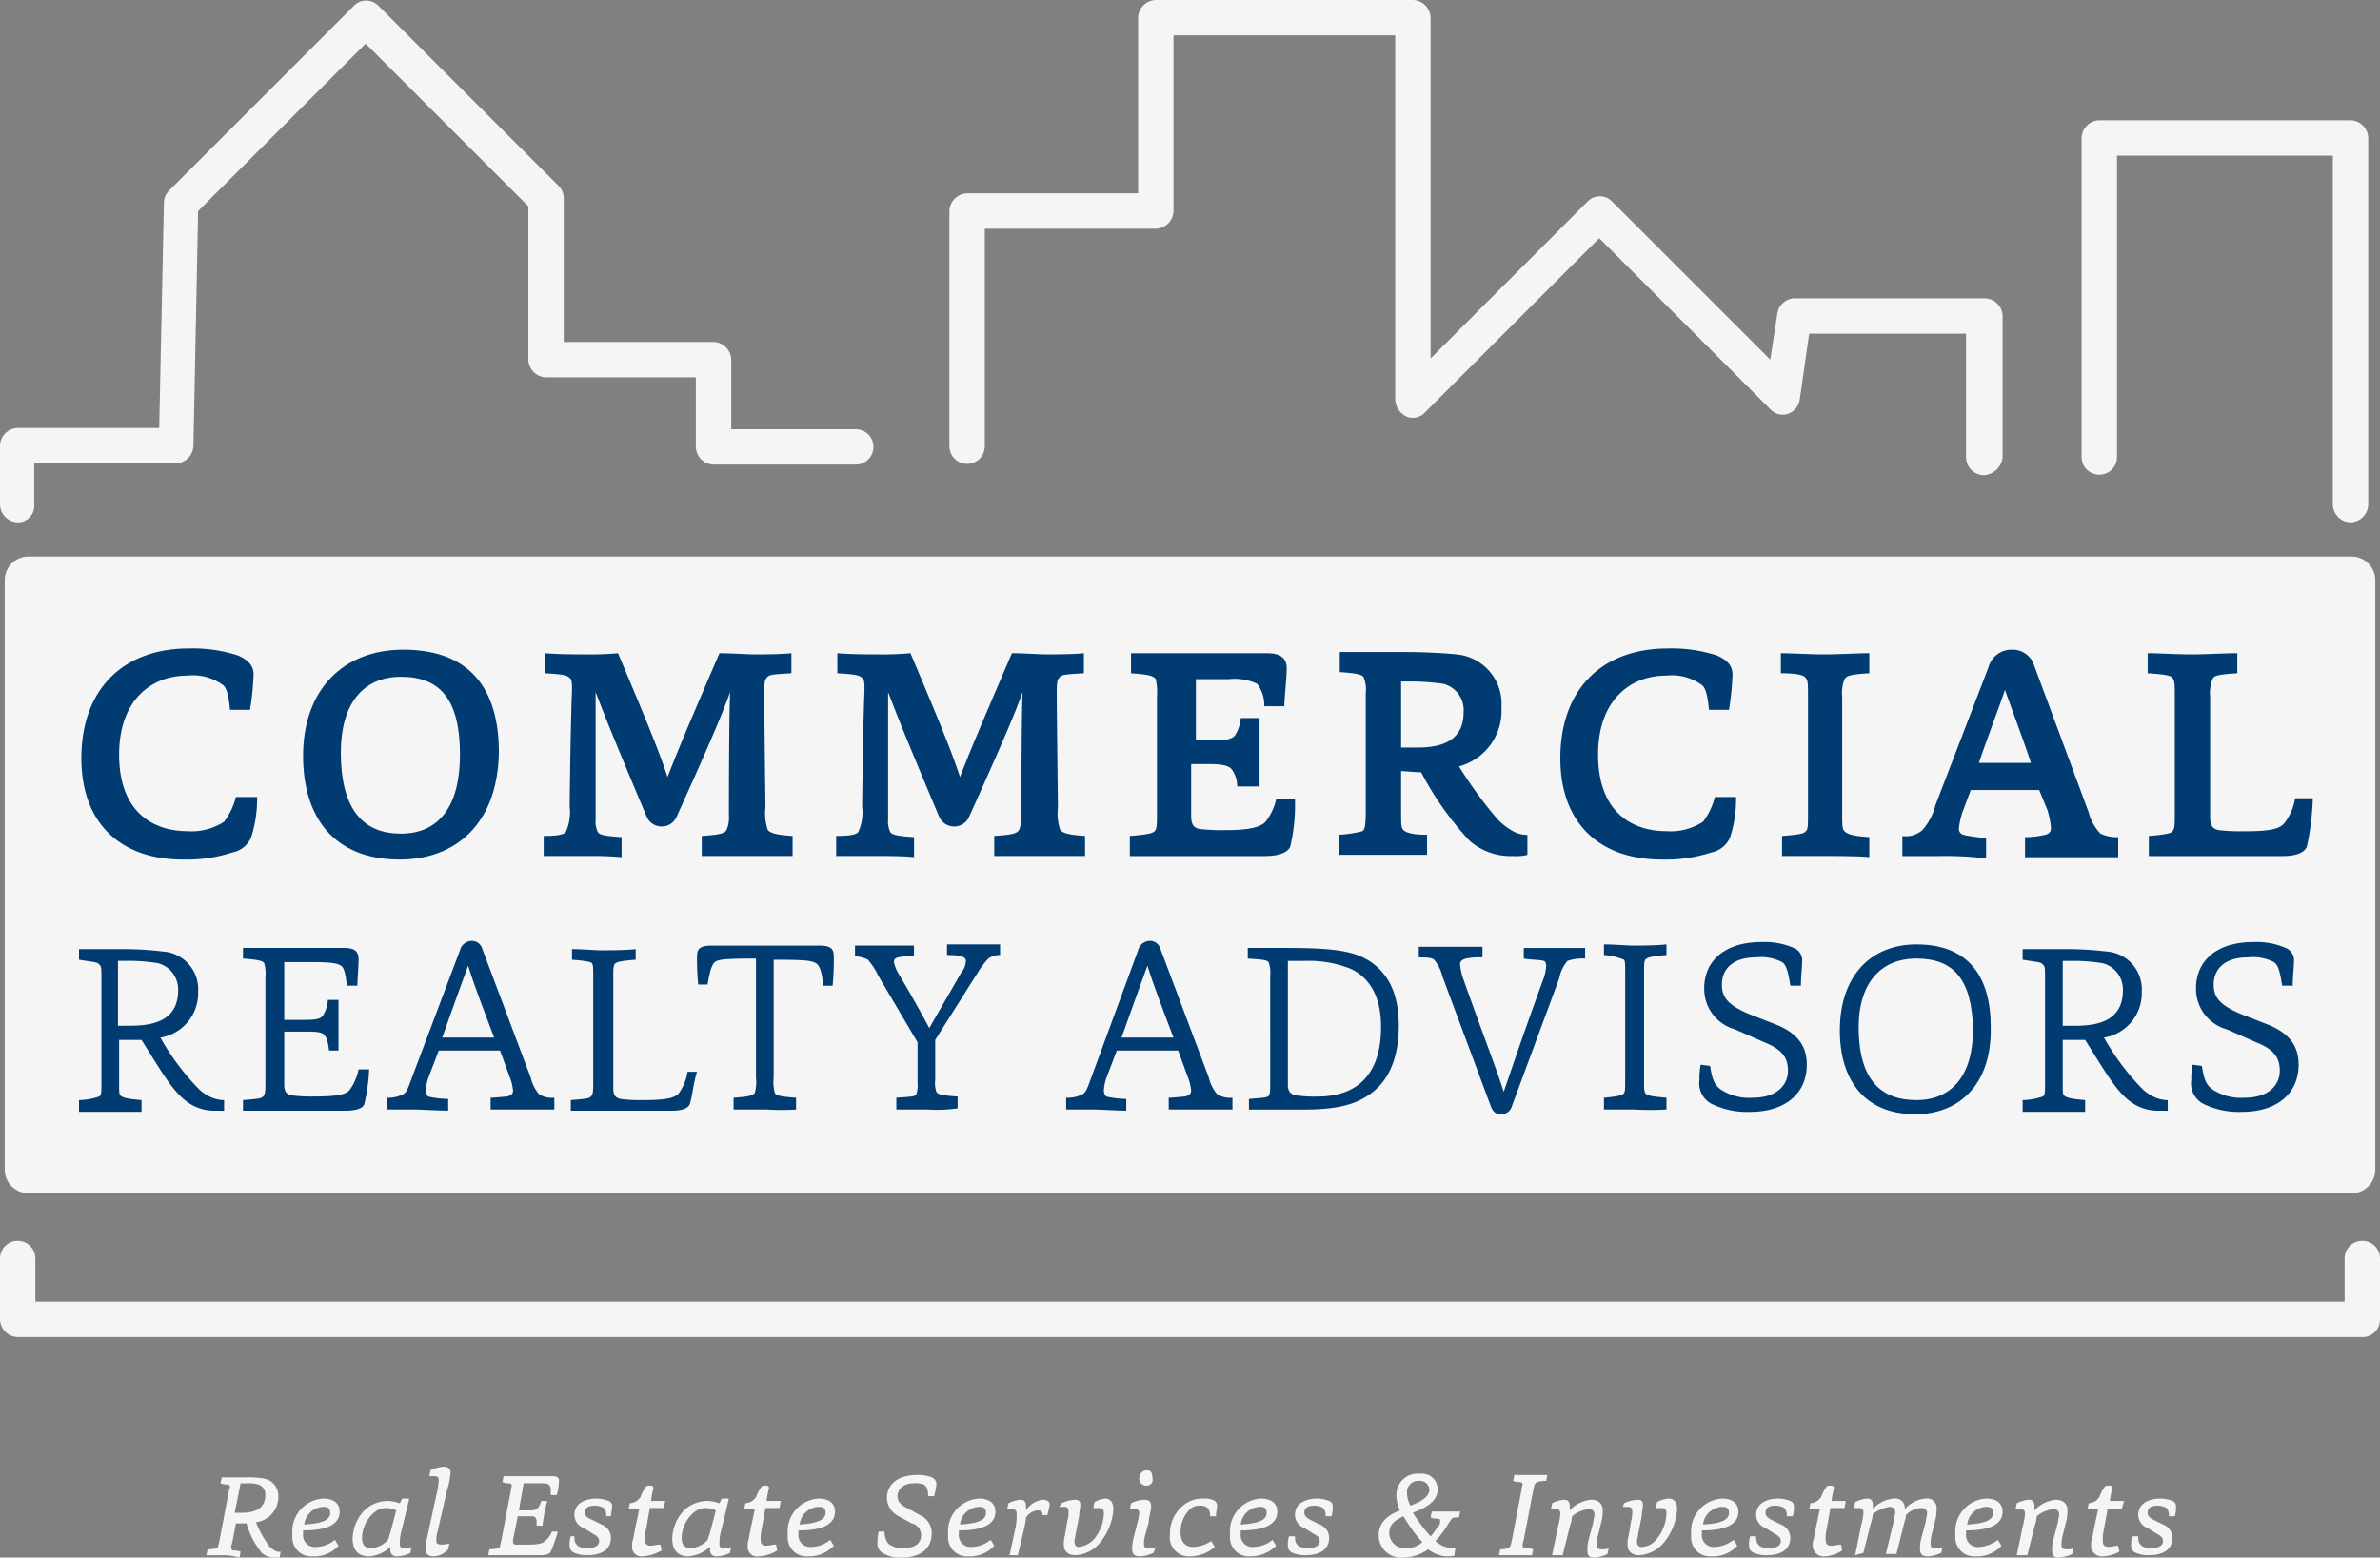 <svg xmlns="http://www.w3.org/2000/svg" viewBox="0 0 183.315 120">
  <rect x="0" y="0" width="183.315" height="120" fill="#808080" stroke="none"/>
  <defs>
    <style>
      .cls-1 {
        fill: #f5f5f5;
      }

      .cls-2 {
        fill: #003b71;
      }
    </style>
  </defs>
  <g id="Group_427" data-name="Group 427" transform="translate(-130 -2334)">
    <path id="Path_821" data-name="Path 821" class="cls-1" d="M332.089,278.437a1.822,1.822,0,0,1-1.817,1.817H151.317a1.822,1.822,0,0,1-1.817-1.817v-45.42a1.822,1.822,0,0,1,1.817-1.817H330.272a1.822,1.822,0,0,1,1.817,1.817Z" transform="translate(-19.137 2145.677)"/>
    <g id="Group_297" data-name="Group 297" transform="translate(136.086 2383.962)">
      <path id="Path_822" data-name="Path 822" class="cls-2" d="M169.081,253.534a1.976,1.976,0,0,1-1.453,1.181,11.286,11.286,0,0,1-3.815.545c-4.724,0-7.812-2.725-7.812-7.812,0-5.269,3.179-8.448,8.266-8.448a11.286,11.286,0,0,1,3.815.545c.818.363,1.181.818,1.181,1.453a21.189,21.189,0,0,1-.273,2.725h-1.544q-.136-1.635-.545-1.908a3.916,3.916,0,0,0-2.725-.727c-2.816,0-5.269,1.908-5.269,6.086,0,4.451,2.634,5.9,5.269,5.9a4.572,4.572,0,0,0,2.816-.727,5.16,5.16,0,0,0,.908-1.908h1.635A9.525,9.525,0,0,1,169.081,253.534Z" transform="translate(-155.818 -239)"/>
      <path id="Path_823" data-name="Path 823" class="cls-2" d="M182.249,255.27c-5.087,0-7.449-3.27-7.449-7.994,0-5.087,3.089-8.176,7.721-8.176,5.178,0,7.358,3.089,7.358,7.9C189.789,252.635,186.428,255.27,182.249,255.27Zm.091-14.08c-3,0-4.633,2.18-4.633,5.814,0,4.542,1.817,6.268,4.633,6.268,2.907,0,4.542-2.089,4.542-6.086C186.882,242.915,185.337,241.189,182.34,241.189Z" transform="translate(-157.54 -239.009)"/>
      <path id="Path_824" data-name="Path 824" class="cls-2" d="M198.743,255.025H195.2V253.48c1,0,1.635-.091,1.726-.363a3.623,3.623,0,0,0,.273-1.908c.091-7.631.182-8.63.182-9.084,0-.273,0-.727-.182-.818-.182-.182-.363-.273-1.908-.363V239.4c1,.091,2.634.091,3.179.091a22.965,22.965,0,0,0,2.453-.091c2.725,6.45,3.27,7.9,3.815,9.538.636-1.635,1.181-3,4-9.538.818,0,2.18.091,2.725.091.363,0,2,0,2.816-.091v1.544c-1.453.091-1.726.091-1.908.363-.182.182-.182.545-.182,1.272,0,.545,0,1.09.091,8.721a3.911,3.911,0,0,0,.182,1.726c.182.182.454.363,1.908.454v1.544h-6.995V253.48c1.363-.091,1.726-.182,1.908-.454a2.5,2.5,0,0,0,.182-1.181c0-.363,0-7.086.091-9.447-.454,1.272-1.09,2.907-4.088,9.538a1.262,1.262,0,0,1-2.362,0c-2.907-6.9-3.27-7.9-3.906-9.538v9.811a1.851,1.851,0,0,0,.182,1c.182.182.454.273,1.817.363v1.544A23.826,23.826,0,0,0,198.743,255.025Z" transform="translate(-159.409 -239.037)"/>
      <path id="Path_825" data-name="Path 825" class="cls-2" d="M223.543,255.025H220V253.48c1,0,1.635-.091,1.726-.363a3.623,3.623,0,0,0,.273-1.908c.091-7.631.182-8.63.182-9.084,0-.273,0-.727-.182-.818-.182-.182-.363-.273-1.908-.363V239.4c1,.091,2.634.091,3.179.091a22.964,22.964,0,0,0,2.453-.091c2.725,6.45,3.27,7.9,3.815,9.538.636-1.635,1.181-3,4-9.538.818,0,2.18.091,2.725.091.363,0,2,0,2.816-.091v1.544c-1.453.091-1.726.091-1.908.363-.182.182-.182.545-.182,1.272,0,.545,0,1.09.091,8.721a3.911,3.911,0,0,0,.182,1.726c.182.182.454.363,1.908.454v1.544h-6.995V253.48c1.363-.091,1.726-.182,1.908-.454a2.5,2.5,0,0,0,.182-1.181c0-.363,0-7.086.091-9.447-.454,1.272-1.09,2.907-4.088,9.538a1.262,1.262,0,0,1-2.362,0c-2.907-6.9-3.27-7.9-3.906-9.538v9.811a1.85,1.85,0,0,0,.182,1c.182.182.454.273,1.817.363v1.544C225.269,255.025,224,255.025,223.543,255.025Z" transform="translate(-161.681 -239.037)"/>
      <path id="Path_826" data-name="Path 826" class="cls-2" d="M257.254,254.3c-.182.454-.908.727-1.908.727H244.9V253.48c1.181-.091,1.726-.182,1.908-.363s.182-.545.182-1.453v-8.9a4.858,4.858,0,0,0-.091-1.363c-.182-.273-.636-.363-1.908-.454V239.4h10.447c1.181,0,1.544.454,1.544,1.181s-.182,2.271-.182,2.907h-1.544a2.751,2.751,0,0,0-.545-1.726,4.057,4.057,0,0,0-2.18-.363h-2.544v4.724h1.272c1,0,1.453-.091,1.726-.363a2.908,2.908,0,0,0,.454-1.363h1.453v5.269h-1.726a2.157,2.157,0,0,0-.454-1.363c-.273-.273-.818-.363-1.817-.363h-1.272v4c0,.636.182.908.636,1a15.4,15.4,0,0,0,2,.091c2,0,2.725-.273,3.089-.636a4.362,4.362,0,0,0,.818-1.726h1.453A14,14,0,0,1,257.254,254.3Z" transform="translate(-163.962 -239.037)"/>
      <path id="Path_827" data-name="Path 827" class="cls-2" d="M276.044,255.015a4.783,4.783,0,0,1-3.361-1.181,24.178,24.178,0,0,1-3.724-5.269c-.454,0-1.181-.091-1.544-.091v3.089c0,1,0,1.272.182,1.453s.636.363,1.817.363v1.544H262.6V253.38a9.558,9.558,0,0,0,1.817-.273c.182-.091.273-.363.273-1.453v-9.175a2.419,2.419,0,0,0-.182-1.272c-.182-.182-.545-.273-1.817-.363V239.3h5c1.544,0,3.179.091,4,.182a3.815,3.815,0,0,1,3.452,4.088,4.435,4.435,0,0,1-3.27,4.542,33.21,33.21,0,0,0,2.907,4,4.916,4.916,0,0,0,1.272,1,2.158,2.158,0,0,0,1.09.273v1.544A3.431,3.431,0,0,1,276.044,255.015Zm-7.358-8.357c1.908,0,3.543-.545,3.543-2.725a2.088,2.088,0,0,0-1.544-2.18,17.861,17.861,0,0,0-2.362-.182h-.908v5.087Z" transform="translate(-165.583 -239.027)"/>
      <path id="Path_828" data-name="Path 828" class="cls-2" d="M294.481,253.534a1.976,1.976,0,0,1-1.453,1.181,11.286,11.286,0,0,1-3.815.545c-4.724,0-7.812-2.725-7.812-7.812,0-5.269,3.179-8.448,8.266-8.448a11.286,11.286,0,0,1,3.815.545c.818.363,1.181.818,1.181,1.453a21.2,21.2,0,0,1-.272,2.725h-1.544q-.136-1.635-.545-1.908a3.916,3.916,0,0,0-2.725-.727c-2.816,0-5.269,1.908-5.269,6.086,0,4.451,2.634,5.9,5.269,5.9a4.572,4.572,0,0,0,2.816-.727,5.161,5.161,0,0,0,.908-1.908h1.635A9.523,9.523,0,0,1,294.481,253.534Z" transform="translate(-167.305 -239)"/>
      <path id="Path_829" data-name="Path 829" class="cls-2" d="M303.643,255.025h-3.452V253.48c1.272-.091,1.726-.182,1.817-.363.182-.091.182-.454.182-1.453V242.67c0-.818,0-1.181-.182-1.363-.091-.182-.545-.363-1.908-.363V239.4c.727,0,2.362.091,3.361.091,1.09,0,2.544-.091,3.452-.091v1.544c-1.453.091-1.726.182-1.908.454a2.926,2.926,0,0,0-.182,1.363v8.9c0,1,0,1.272.182,1.453s.454.363,1.908.454v1.544C306.1,255.025,304.279,255.025,303.643,255.025Z" transform="translate(-169.018 -239.037)"/>
      <path id="Path_830" data-name="Path 830" class="cls-2" d="M313.216,255H310.4v-1.544a1.931,1.931,0,0,0,1.544-.454,4.6,4.6,0,0,0,1-1.908l4.088-10.628a1.827,1.827,0,0,1,1.817-1.363,1.745,1.745,0,0,1,1.726,1.272l4.179,11.264a3.653,3.653,0,0,0,.908,1.635,3.072,3.072,0,0,0,1.363.273v1.544h-7.176v-1.544a7.2,7.2,0,0,0,1.544-.182c.363-.091.454-.273.454-.545a6.758,6.758,0,0,0-.272-1.363l-.636-1.544h-5.269l-.545,1.453a5.615,5.615,0,0,0-.363,1.453.466.466,0,0,0,.363.545c.272.091,1.09.182,1.726.273v1.544A26.223,26.223,0,0,0,313.216,255Zm7.086-7.176c-.363-1.181-1.817-5.087-2-5.632-.182.636-1.635,4.451-2,5.632Z" transform="translate(-169.961 -239.009)"/>
      <path id="Path_831" data-name="Path 831" class="cls-2" d="M343.463,254.3c-.182.454-.818.727-1.817.727H331.291V253.48c1.09-.091,1.726-.182,1.817-.363.182-.182.182-.545.182-1.453V242.67c0-.818,0-1.181-.182-1.363-.091-.182-.545-.273-1.908-.363V239.4c.727,0,2.362.091,3.361.091,1.09,0,2.634-.091,3.543-.091v1.544c-1.453.091-1.817.182-1.908.454a2.926,2.926,0,0,0-.182,1.363v9.266c0,.636.182.908.636,1a15.4,15.4,0,0,0,2,.091c2,0,2.725-.182,3.089-.636a4.152,4.152,0,0,0,.818-1.908h1.363A19.842,19.842,0,0,1,343.463,254.3Z" transform="translate(-171.867 -239.037)"/>
      <path id="Path_832" data-name="Path 832" class="cls-2" d="M166.247,276.945a3.5,3.5,0,0,1-2.18-.727c-1.09-.818-1.908-2.271-3.452-4.724h-1.726v3.179c0,.818,0,1,.091,1.09.182.182.545.273,1.635.363v.908H155.8v-.908a4.95,4.95,0,0,0,1.544-.273c.182-.091.182-.272.182-1.09V266.68c0-.636,0-.908-.182-1-.091-.182-.454-.182-1.544-.363V264.5h3.27a26.063,26.063,0,0,1,3.179.182,2.91,2.91,0,0,1,2.725,3.089,3.459,3.459,0,0,1-2.907,3.543,18.828,18.828,0,0,0,3,4,3.432,3.432,0,0,0,1,.636,2.687,2.687,0,0,0,.908.182v.818ZM159.8,270.4c1.817,0,3.634-.454,3.634-2.725a2.076,2.076,0,0,0-1.544-2.089,13.77,13.77,0,0,0-2.089-.182h-1v5Z" transform="translate(-155.8 -241.336)"/>
      <path id="Path_833" data-name="Path 833" class="cls-2" d="M179.057,276.391c-.091.363-.636.545-1.453.545h-7.9v-.818c1-.091,1.363-.091,1.544-.272s.182-.454.182-1.181v-7.994a2.85,2.85,0,0,0-.091-1.09c-.091-.182-.454-.273-1.635-.363V264.4h7.812c.908,0,1.09.363,1.09.908,0,.454-.091,1.544-.091,2h-.818c-.091-1.09-.273-1.453-.454-1.544-.273-.182-.727-.272-2.362-.272h-2v4.451h1.453c1.09,0,1.363-.091,1.544-.363a2.567,2.567,0,0,0,.363-1.181h.818V272.3h-.727c-.091-.727-.182-1-.363-1.181-.182-.273-.727-.273-1.635-.273h-1.453v4.088c0,.545.182.727.545.818a11.581,11.581,0,0,0,1.726.091c1.908,0,2.453-.182,2.725-.454a3.942,3.942,0,0,0,.727-1.635h.818A14.051,14.051,0,0,1,179.057,276.391Z" transform="translate(-157.073 -241.327)"/>
      <path id="Path_834" data-name="Path 834" class="cls-2" d="M184.08,276.79H181.9v-.908a2.579,2.579,0,0,0,1.272-.272c.273-.182.363-.454.727-1.453l3.634-9.629a.956.956,0,0,1,.908-.727.843.843,0,0,1,.818.636l3.724,9.9a3.021,3.021,0,0,0,.636,1.272,1.873,1.873,0,0,0,1.181.272v.908h-4.905v-.908c.363,0,1.09-.091,1.272-.091.273-.091.454-.182.454-.454a3.681,3.681,0,0,0-.273-1.09l-.727-2H185.9l-.727,1.908a3.557,3.557,0,0,0-.273,1.181.694.694,0,0,0,.182.454,7.2,7.2,0,0,0,1.544.182v.908C185.988,276.881,184.444,276.79,184.08,276.79Zm6.086-5.541c-1.453-3.815-1.817-4.905-2-5.541-.273.727-.636,1.726-2,5.541Z" transform="translate(-158.191 -241.272)"/>
      <path id="Path_835" data-name="Path 835" class="cls-2" d="M206.675,276.4c-.091.363-.636.545-1.363.545H197.5v-.818c1-.091,1.363-.091,1.544-.272s.182-.454.182-1.181V266.68c0-.727,0-.908-.091-1.09-.091-.091-.363-.182-1.544-.272V264.5c.727,0,1.726.091,2.271.091s1.817,0,2.634-.091v.818c-1.181.091-1.544.182-1.635.363s-.091.363-.091,1.09v8.448c0,.545.182.727.545.818a11.581,11.581,0,0,0,1.726.091c1.908,0,2.362-.182,2.725-.454a3.88,3.88,0,0,0,.727-1.726h.727C206.947,274.765,206.857,275.855,206.675,276.4Z" transform="translate(-159.62 -241.336)"/>
      <path id="Path_836" data-name="Path 836" class="cls-2" d="M213.56,276.827h-2.544v-.908c1.272-.091,1.453-.182,1.635-.363a3.155,3.155,0,0,0,.091-1.181V265.2c-2.634,0-2.907.091-3.179.273-.182.182-.363.545-.545,1.726h-.727a19.121,19.121,0,0,1-.091-2.089c0-.545.091-.908,1.09-.908h8.357c1,0,1.09.363,1.09.908a20.662,20.662,0,0,1-.091,2.18h-.727c-.091-1.09-.273-1.544-.545-1.726-.363-.182-.545-.273-3.27-.273v9.084a3.156,3.156,0,0,0,.091,1.181c.091.182.363.273,1.635.363v.908A18.871,18.871,0,0,1,213.56,276.827Z" transform="translate(-160.6 -241.308)"/>
      <path id="Path_837" data-name="Path 837" class="cls-2" d="M227.232,276.818h-2.453v-.908c1.272-.091,1.453-.091,1.544-.273a2.279,2.279,0,0,0,.091-.908V271.64l-3-5.087a5.913,5.913,0,0,0-.818-1.272,2.633,2.633,0,0,0-1-.273v-.818h4.542v.818c-1.453,0-1.544.182-1.544.454a3.069,3.069,0,0,0,.363.908c.818,1.363,1.635,2.816,2.362,4.179.818-1.453,1.635-2.816,2.453-4.27a1.468,1.468,0,0,0,.363-.908c0-.272-.273-.454-1.453-.454V264.1h4.088v.818a1.535,1.535,0,0,0-.908.272,6.68,6.68,0,0,0-.818,1.09l-3.27,5.178v3.089a2.039,2.039,0,0,0,.091.908c.091.182.363.272,1.635.363v.908A10.568,10.568,0,0,1,227.232,276.818Z" transform="translate(-161.827 -241.299)"/>
      <path id="Path_838" data-name="Path 838" class="cls-2" d="M241.68,276.79H239.5v-.908a2.579,2.579,0,0,0,1.272-.272c.272-.182.363-.454.727-1.453l3.543-9.629a.956.956,0,0,1,.908-.727.843.843,0,0,1,.818.636l3.724,9.9a3.022,3.022,0,0,0,.636,1.272,1.873,1.873,0,0,0,1.181.272v.908H247.4v-.908c.363,0,1.09-.091,1.272-.091.273-.091.454-.182.454-.454a3.681,3.681,0,0,0-.272-1.09l-.727-2h-4.724l-.727,1.908a3.557,3.557,0,0,0-.273,1.181.694.694,0,0,0,.182.454,7.2,7.2,0,0,0,1.544.182v.908C243.5,276.881,242.044,276.79,241.68,276.79Zm6.086-5.541c-1.453-3.815-1.817-4.905-2-5.541-.272.727-.636,1.726-2,5.541Z" transform="translate(-163.467 -241.272)"/>
      <path id="Path_839" data-name="Path 839" class="cls-2" d="M254.991,276.028c1.09-.091,1.453-.091,1.544-.272s.091-.363.091-1.09V266.58a2.556,2.556,0,0,0-.091-1c-.091-.273-.454-.273-1.635-.363V264.4h3c3.815,0,5.178.272,6.359,1,1.544,1,2.271,2.634,2.271,5,0,2.544-.818,4.36-2.362,5.36-1.09.727-2.453,1.09-5,1.09h-4.179v-.818Zm3.634-.272a9.875,9.875,0,0,0,1.635.091c3.179,0,4.905-1.817,4.905-5.36,0-2.271-.818-3.724-2.271-4.451a8.665,8.665,0,0,0-3.634-.636h-1.272v9.72C258.079,275.482,258.17,275.664,258.624,275.755Z" transform="translate(-164.878 -241.327)"/>
      <path id="Path_840" data-name="Path 840" class="cls-2" d="M280.846,265.39a3,3,0,0,0-.636,1.363l-3.634,9.811a.843.843,0,0,1-.818.636c-.454,0-.636-.182-.818-.636l-3.724-9.992a3.021,3.021,0,0,0-.636-1.272c-.182-.182-.727-.182-1.181-.182V264.3h4.905v.818a5.2,5.2,0,0,0-1.272.091c-.272.091-.454.182-.454.454a4.848,4.848,0,0,0,.273,1.181c1.908,5.36,2.453,6.631,3.089,8.63.636-1.817,1.09-3.27,3-8.539a3.556,3.556,0,0,0,.273-1.181c0-.182-.091-.363-.182-.363-.273-.091-1.09-.091-1.544-.182v-.818h4.724v.818A3.6,3.6,0,0,0,280.846,265.39Z" transform="translate(-166.206 -241.317)"/>
      <path id="Path_841" data-name="Path 841" class="cls-2" d="M287.462,276.818H285.1v-.908c1-.091,1.453-.182,1.544-.363.091-.091.091-.363.091-1.181v-7.994c0-.727,0-1-.091-1.09a4.7,4.7,0,0,0-1.544-.363V264.1c.727,0,1.817.091,2.271.091.545,0,1.726,0,2.543-.091v.818c-1.181.091-1.453.182-1.635.363-.091.182-.091.363-.091,1.09v7.994c0,.818,0,1,.091,1.181s.454.272,1.635.363v.908A21.824,21.824,0,0,1,287.462,276.818Z" transform="translate(-167.644 -241.299)"/>
      <path id="Path_842" data-name="Path 842" class="cls-2" d="M294.018,273.438c.182,1.272.454,1.544.818,1.817a3.982,3.982,0,0,0,2.453.636c1.908,0,2.725-1,2.725-2.089,0-1-.454-1.635-1.817-2.18l-2.271-1a3.232,3.232,0,0,1-2.362-3.179c0-1.908,1.363-3.543,4.451-3.543a5.618,5.618,0,0,1,2.453.454,1.029,1.029,0,0,1,.636,1.09c0,.454-.091,1.09-.091,1.817h-.818c-.182-1.272-.363-1.635-.636-1.817a3.516,3.516,0,0,0-2-.363c-1.908,0-2.634,1-2.634,2.089,0,.908.363,1.544,2.089,2.271l2.089.818c1.817.727,2.362,1.817,2.362,3.089,0,2.271-1.726,3.634-4.36,3.634a6.215,6.215,0,0,1-2.816-.545,1.777,1.777,0,0,1-1.09-1.908,5.589,5.589,0,0,1,.091-1.181l.727.091Z" transform="translate(-168.386 -241.281)"/>
      <path id="Path_843" data-name="Path 843" class="cls-2" d="M310.914,277.181c-3.906,0-5.814-2.634-5.814-6.45,0-4.179,2.362-6.631,5.9-6.631,4,0,5.723,2.453,5.723,6.359C316.818,275,314.184,277.181,310.914,277.181ZM311,265.19c-2.907,0-4.451,2.089-4.451,5.269,0,4.088,1.726,5.632,4.451,5.632s4.36-1.908,4.36-5.45C315.274,266.734,313.821,265.19,311,265.19Z" transform="translate(-169.476 -241.299)"/>
      <path id="Path_844" data-name="Path 844" class="cls-2" d="M331.047,276.945a3.5,3.5,0,0,1-2.18-.727c-1.09-.818-1.908-2.271-3.452-4.724h-1.726v3.179c0,.818,0,1,.091,1.09.182.182.545.273,1.635.363v.908H320.6v-.908a4.951,4.951,0,0,0,1.544-.273c.182-.091.182-.272.182-1.09V266.68c0-.636,0-.908-.182-1-.091-.182-.454-.182-1.544-.363V264.5h3.27a26.063,26.063,0,0,1,3.179.182,2.91,2.91,0,0,1,2.725,3.089,3.459,3.459,0,0,1-2.907,3.543,18.828,18.828,0,0,0,3,4,3.432,3.432,0,0,0,1,.636,2.687,2.687,0,0,0,.908.182v.818Zm-6.359-6.541c1.817,0,3.634-.454,3.634-2.725a2.076,2.076,0,0,0-1.544-2.089,13.77,13.77,0,0,0-2.089-.182h-1v5Z" transform="translate(-170.896 -241.336)"/>
      <path id="Path_845" data-name="Path 845" class="cls-2" d="M335.718,273.438c.182,1.272.454,1.544.818,1.817a3.982,3.982,0,0,0,2.453.636c1.908,0,2.725-1,2.725-2.089,0-1-.454-1.635-1.817-2.18l-2.271-1a3.232,3.232,0,0,1-2.362-3.179c0-1.908,1.363-3.543,4.451-3.543a5.618,5.618,0,0,1,2.453.454,1.029,1.029,0,0,1,.636,1.09c0,.454-.091,1.09-.091,1.817h-.818c-.182-1.272-.363-1.635-.636-1.817a3.516,3.516,0,0,0-2-.363c-1.908,0-2.634,1-2.634,2.089,0,.908.363,1.544,2.089,2.271l2.089.818c1.817.727,2.362,1.817,2.362,3.089,0,2.271-1.726,3.634-4.36,3.634a6.215,6.215,0,0,1-2.816-.545,1.777,1.777,0,0,1-1.09-1.908,5.585,5.585,0,0,1,.091-1.181l.727.091Z" transform="translate(-172.205 -241.281)"/>
    </g>
    <path id="Path_846" data-name="Path 846" class="cls-1" d="M331.053,296.649H150.463a1.4,1.4,0,0,1-1.363-1.363v-4.724a1.363,1.363,0,0,1,2.725,0v3.361H329.69v-3.361a1.363,1.363,0,0,1,2.725,0v4.724A1.338,1.338,0,0,1,331.053,296.649Z" transform="translate(-19.1 2140.364)"/>
    <g id="Group_298" data-name="Group 298" transform="translate(130 2334)">
      <path id="Path_847" data-name="Path 847" class="cls-1" d="M150.463,224.247a1.4,1.4,0,0,1-1.363-1.363v-4.542a1.4,1.4,0,0,1,1.363-1.363h10.9l.363-17.35a1.388,1.388,0,0,1,.363-.908l14.262-14.262a1.317,1.317,0,0,1,1.908,0l13.9,13.9a1.366,1.366,0,0,1,.363,1v10.992h11.537a1.4,1.4,0,0,1,1.363,1.363v5.36h9.629a1.363,1.363,0,0,1,0,2.725H204.058a1.4,1.4,0,0,1-1.363-1.363v-5.36H191.159a1.4,1.4,0,0,1-1.363-1.363V199.9L177.26,187.366l-12.9,12.9L164,218.342a1.4,1.4,0,0,1-1.363,1.363h-10.9v3.179A1.264,1.264,0,0,1,150.463,224.247Z" transform="translate(-149.1 -184.005)"/>
      <path id="Path_848" data-name="Path 848" class="cls-1" d="M309.267,220.609a1.4,1.4,0,0,1-1.363-1.363v-9.538H295.822l-.727,5.087a1.407,1.407,0,0,1-.908,1.09,1.308,1.308,0,0,1-1.363-.363L279.653,202.35l-13.444,13.444a1.256,1.256,0,0,1-1.453.273,1.538,1.538,0,0,1-.818-1.272v-28.07H246.86V200.26a1.4,1.4,0,0,1-1.363,1.363H232.325v16.715a1.363,1.363,0,1,1-2.725,0V200.26a1.4,1.4,0,0,1,1.363-1.363h13.172V185.363A1.4,1.4,0,0,1,245.5,184h19.8a1.4,1.4,0,0,1,1.363,1.363v26.253l12.082-12.082a1.317,1.317,0,0,1,1.908,0l12.173,12.173.545-3.543a1.376,1.376,0,0,1,1.363-1.181h14.625a1.4,1.4,0,0,1,1.363,1.363v10.9A1.552,1.552,0,0,1,309.267,220.609Z" transform="translate(-156.474 -184)"/>
      <path id="Path_849" data-name="Path 849" class="cls-1" d="M346.312,225.176a1.4,1.4,0,0,1-1.363-1.363V196.925H328.325V220.18a1.363,1.363,0,0,1-2.725,0V195.563a1.4,1.4,0,0,1,1.363-1.363h19.349a1.4,1.4,0,0,1,1.363,1.363v28.251A1.4,1.4,0,0,1,346.312,225.176Z" transform="translate(-165.267 -184.934)"/>
    </g>
    <g id="Group_299" data-name="Group 299" transform="translate(145.897 2447.005)">
      <path id="Path_850" data-name="Path 850" class="cls-1" d="M167.781,315.3H166.6l.091-.454a3.438,3.438,0,0,0,.727-.091c.091-.091.091-.182.182-.545l.727-3.815c0-.182.091-.273.091-.363a.2.2,0,0,0-.182-.182,1.35,1.35,0,0,1-.545-.091l.091-.454h1.726a7.372,7.372,0,0,1,1.544.091,1.35,1.35,0,0,1,1.09,1.363,1.975,1.975,0,0,1-1.726,2,9.231,9.231,0,0,0,1,1.817,1.6,1.6,0,0,0,.454.363.681.681,0,0,0,.454.091l-.091.454h-.363a1.453,1.453,0,0,1-1-.363,6.349,6.349,0,0,1-1.181-2.271h-.818L168.6,314.3a1.216,1.216,0,0,0-.091.454.2.2,0,0,0,.182.182,1.35,1.35,0,0,1,.545.091l-.091.454A4.287,4.287,0,0,0,167.781,315.3Zm1.544-3.27c.908,0,1.817-.272,1.817-1.363a.794.794,0,0,0-.545-.818,2.532,2.532,0,0,0-.908-.091h-.454l-.454,2.271Z" transform="translate(-166.6 -308.482)"/>
      <path id="Path_851" data-name="Path 851" class="cls-1" d="M175.444,315.551a1.456,1.456,0,0,1-1.544-1.635,2.534,2.534,0,0,1,2.362-2.816c.908,0,1.272.454,1.272,1,0,.908-.818,1.453-2.816,1.453v.273a.907.907,0,0,0,1,1,2.416,2.416,0,0,0,1.453-.545l.273.454A2.537,2.537,0,0,1,175.444,315.551Zm1.363-3.361c0-.363-.182-.454-.545-.454a1.529,1.529,0,0,0-1.453,1.363C176.262,313.008,176.807,312.735,176.807,312.19Z" transform="translate(-167.269 -308.647)"/>
      <path id="Path_852" data-name="Path 852" class="cls-1" d="M180.272,315.551c-.908,0-1.272-.545-1.272-1.363a3.253,3.253,0,0,1,1-2.271,2.666,2.666,0,0,1,1.726-.636,3.228,3.228,0,0,1,.908.182l.182-.363h.545l-.545,2.271a4.092,4.092,0,0,0-.182,1.272c0,.182.091.272.363.272a1.35,1.35,0,0,0,.545-.091l-.091.454a2.369,2.369,0,0,1-1,.273.482.482,0,0,1-.545-.545v-.182A2.634,2.634,0,0,1,180.272,315.551Zm1.726-2.18.363-1.363a1.814,1.814,0,0,0-.818-.182,1.459,1.459,0,0,0-1,.454,2.613,2.613,0,0,0-.818,1.817c0,.545.182.818.727.818a1.9,1.9,0,0,0,1.272-.636C181.816,314.007,181.907,313.734,182,313.371Z" transform="translate(-167.736 -308.647)"/>
      <path id="Path_853" data-name="Path 853" class="cls-1" d="M185.836,315.3c-.363,0-.636-.091-.636-.545a3.128,3.128,0,0,1,.091-.818l.727-3.361a6.707,6.707,0,0,0,.182-1.09c0-.273-.091-.363-.363-.363h-.363l.091-.454a2.756,2.756,0,0,1,1-.272c.273,0,.545.091.545.454a5.774,5.774,0,0,1-.273,1.363l-.727,3.179a2.257,2.257,0,0,0-.091.727c0,.182.091.273.363.273a1.773,1.773,0,0,0,.636-.091l-.091.454A1.513,1.513,0,0,1,185.836,315.3Z" transform="translate(-168.304 -308.4)"/>
      <path id="Path_854" data-name="Path 854" class="cls-1" d="M195.315,315.014q-.136.273-.818.273h-4l.091-.454a3.438,3.438,0,0,0,.727-.091c.091,0,.091-.273.182-.545l.727-3.815a3.935,3.935,0,0,1,.091-.454.2.2,0,0,0-.182-.182,1.152,1.152,0,0,1-.545-.091l.091-.454h3.724c.363,0,.545.091.545.363a3.9,3.9,0,0,1-.182,1.09h-.454V310.2a.472.472,0,0,0-.182-.363c-.091-.091-.273-.091-1-.091h-.908l-.363,2.089h.636c.454,0,.636,0,.818-.182a1.479,1.479,0,0,0,.273-.545h.454a14.1,14.1,0,0,0-.363,1.908h-.454v-.273c0-.182,0-.363-.273-.454h-1.181l-.363,1.817v.182a.2.2,0,0,0,.182.182h.908c.908,0,1.181-.091,1.363-.272a1.661,1.661,0,0,0,.545-.727h.454A13.058,13.058,0,0,1,195.315,315.014Z" transform="translate(-168.789 -308.473)"/>
      <path id="Path_855" data-name="Path 855" class="cls-1" d="M197.763,314.007c0,.454.091.545.182.636.091.182.454.272.818.272.545,0,.908-.182.908-.545,0-.182-.091-.363-.454-.545l-.727-.454a1.1,1.1,0,0,1-.727-1c0-.908.818-1.272,1.726-1.272a2.688,2.688,0,0,1,.908.182.42.42,0,0,1,.273.454c0,.182-.091.545-.091.727h-.363a.869.869,0,0,0-.182-.636,1.313,1.313,0,0,0-.636-.182c-.454,0-.818.091-.818.545,0,.182.091.363.545.545l.727.363a1.1,1.1,0,0,1,.727,1c0,1-.818,1.363-1.817,1.363a2.431,2.431,0,0,1-1-.182.565.565,0,0,1-.363-.545,2,2,0,0,1,.091-.727Z" transform="translate(-169.421 -308.647)"/>
      <path id="Path_856" data-name="Path 856" class="cls-1" d="M203.49,315.45a.723.723,0,0,1-.818-.818,1.152,1.152,0,0,1,.091-.545c.091-.636.273-1.363.454-2.271H202.4l.091-.454a1.291,1.291,0,0,0,.545-.182l.273-.273a2.72,2.72,0,0,1,.363-.727c.091-.182.182-.182.363-.182.091,0,.273,0,.273.182,0,.091-.091.272-.182,1h1.09l-.091.545h-1.09l-.273,1.544a3.09,3.09,0,0,0-.091.908c0,.273.091.454.454.454.182,0,.454-.091.727-.091l.091.454A3.443,3.443,0,0,1,203.49,315.45Z" transform="translate(-169.879 -308.547)"/>
      <path id="Path_857" data-name="Path 857" class="cls-1" d="M207.372,315.551c-.908,0-1.272-.545-1.272-1.363a3.253,3.253,0,0,1,1-2.271,2.666,2.666,0,0,1,1.726-.636,3.228,3.228,0,0,1,.908.182l.182-.363h.545l-.545,2.271a4.092,4.092,0,0,0-.182,1.272c0,.182.091.272.363.272a1.35,1.35,0,0,0,.545-.091l-.091.454a2.368,2.368,0,0,1-1,.273.482.482,0,0,1-.545-.545v-.182A2.859,2.859,0,0,1,207.372,315.551Zm1.726-2.18.363-1.363a1.814,1.814,0,0,0-.818-.182,1.459,1.459,0,0,0-1,.454,2.613,2.613,0,0,0-.818,1.817c0,.545.182.818.727.818a1.9,1.9,0,0,0,1.272-.636C208.916,314.007,209.007,313.734,209.1,313.371Z" transform="translate(-170.218 -308.647)"/>
      <path id="Path_858" data-name="Path 858" class="cls-1" d="M213.29,315.45a.723.723,0,0,1-.818-.818,1.152,1.152,0,0,1,.091-.545c.091-.636.273-1.363.454-2.271H212.2l.091-.454a1.291,1.291,0,0,0,.545-.182l.273-.273a2.719,2.719,0,0,1,.363-.727c.091-.182.182-.182.363-.182.091,0,.273,0,.273.182,0,.091-.091.272-.182,1h1.09l-.091.545h-1.09l-.273,1.544a3.09,3.09,0,0,0-.091.908c0,.273.091.454.454.454.182,0,.454-.091.727-.091l.091.454A2.869,2.869,0,0,1,213.29,315.45Z" transform="translate(-170.777 -308.547)"/>
      <path id="Path_859" data-name="Path 859" class="cls-1" d="M217.444,315.551a1.456,1.456,0,0,1-1.544-1.635,2.534,2.534,0,0,1,2.362-2.816c.908,0,1.272.454,1.272,1,0,.908-.818,1.453-2.816,1.453v.273a.907.907,0,0,0,1,1,2.416,2.416,0,0,0,1.453-.545l.273.454A2.671,2.671,0,0,1,217.444,315.551Zm1.363-3.361c0-.363-.182-.454-.545-.454a1.529,1.529,0,0,0-1.453,1.363C218.171,313.008,218.807,312.735,218.807,312.19Z" transform="translate(-171.116 -308.647)"/>
      <path id="Path_860" data-name="Path 860" class="cls-1" d="M224.045,313.46a1.535,1.535,0,0,0,.273.908,1.632,1.632,0,0,0,1.181.363c1,0,1.363-.454,1.363-1a.927.927,0,0,0-.727-.908l-1-.545a1.63,1.63,0,0,1-.908-1.363c0-1.09.818-1.817,2.362-1.817a2.965,2.965,0,0,1,1.09.182.6.6,0,0,1,.363.454,4.689,4.689,0,0,1-.182,1h-.454c0-.636-.182-.818-.363-.908a1.771,1.771,0,0,0-.727-.091c-.908,0-1.272.545-1.272,1,0,.363.182.636.727.908l1,.545a1.527,1.527,0,0,1,.908,1.363c0,1.363-1,1.908-2.362,1.908a2.406,2.406,0,0,1-1.272-.273.852.852,0,0,1-.545-.727,4.074,4.074,0,0,1,.091-1Z" transform="translate(-171.812 -308.464)"/>
      <path id="Path_861" data-name="Path 861" class="cls-1" d="M231.044,315.551a1.456,1.456,0,0,1-1.544-1.635,2.534,2.534,0,0,1,2.362-2.816c.908,0,1.272.454,1.272,1,0,.908-.818,1.453-2.816,1.453v.273a.907.907,0,0,0,1,1,2.416,2.416,0,0,0,1.453-.545l.273.454A2.537,2.537,0,0,1,231.044,315.551Zm1.363-3.361c0-.363-.182-.454-.545-.454a1.529,1.529,0,0,0-1.453,1.363C231.862,313.008,232.407,312.735,232.407,312.19Z" transform="translate(-172.362 -308.647)"/>
      <path id="Path_862" data-name="Path 862" class="cls-1" d="M234.682,315.469l.454-2.089a4.8,4.8,0,0,0,.091-1.09c0-.273-.091-.363-.363-.363H234.5l.091-.454a2.407,2.407,0,0,1,.908-.273c.273,0,.454.091.454.545v.273a1.766,1.766,0,0,1,1.272-.818c.273,0,.545.091.545.363a4.61,4.61,0,0,1-.182.818h-.363c0-.273-.091-.363-.363-.363a1.2,1.2,0,0,0-.908.545,8.1,8.1,0,0,1-.182,1l-.454,1.908Z" transform="translate(-172.82 -308.656)"/>
      <path id="Path_863" data-name="Path 863" class="cls-1" d="M239.082,311.463a2.757,2.757,0,0,1,1-.272c.363,0,.454.091.454.454,0,.091-.091.545-.091.818l-.273,1.363c0,.182-.091.454-.091.545,0,.273.091.454.363.454a1.918,1.918,0,0,0,1.181-.636,3.341,3.341,0,0,0,.727-1.908c0-.363-.091-.454-.454-.454h-.363l.091-.454a2.092,2.092,0,0,1,.818-.273c.454,0,.636.363.636.818a4.446,4.446,0,0,1-1,2.543,2.633,2.633,0,0,1-1.908,1c-.545,0-.908-.272-.908-.818a2.257,2.257,0,0,1,.091-.727l.182-1.09a2.257,2.257,0,0,0,.091-.727c0-.273-.091-.363-.363-.363H238.9Z" transform="translate(-173.223 -308.647)"/>
      <path id="Path_864" data-name="Path 864" class="cls-1" d="M246.717,315.059a2.756,2.756,0,0,1-1,.273c-.363,0-.636-.091-.636-.545a3.13,3.13,0,0,1,.091-.818l.273-1.09a5.226,5.226,0,0,0,.182-.908c0-.182-.091-.272-.363-.272H244.9l.091-.454a2.369,2.369,0,0,1,1-.272c.363,0,.545.091.545.545,0,.273-.182.818-.182,1.181l-.273,1a2.258,2.258,0,0,0-.091.727c0,.182.091.273.363.273.091,0,.454,0,.545-.091Zm-.545-5.178a.524.524,0,0,1-.545-.545.607.607,0,0,1,.545-.636c.363,0,.454.182.454.545A.459.459,0,0,1,246.172,309.881Z" transform="translate(-173.772 -308.427)"/>
      <path id="Path_865" data-name="Path 865" class="cls-1" d="M249.844,315.551a1.458,1.458,0,0,1-1.544-1.635,2.793,2.793,0,0,1,1-2.271,2.292,2.292,0,0,1,1.544-.545,1.771,1.771,0,0,1,.727.091.464.464,0,0,1,.363.454c0,.182-.091.545-.091.818h-.454a.869.869,0,0,0-.182-.636.768.768,0,0,0-.545-.182,1.053,1.053,0,0,0-.908.363,2.422,2.422,0,0,0-.636,1.635c0,.727.273,1.181,1,1.181a2.7,2.7,0,0,0,1.363-.454l.273.454A2.932,2.932,0,0,1,249.844,315.551Z" transform="translate(-174.084 -308.647)"/>
      <path id="Path_866" data-name="Path 866" class="cls-1" d="M254.944,315.551a1.456,1.456,0,0,1-1.544-1.635,2.534,2.534,0,0,1,2.362-2.816c.908,0,1.272.454,1.272,1,0,.908-.818,1.453-2.816,1.453v.273a.907.907,0,0,0,1,1,2.416,2.416,0,0,0,1.453-.545l.272.454A2.818,2.818,0,0,1,254.944,315.551Zm1.272-3.361c0-.363-.182-.454-.545-.454a1.529,1.529,0,0,0-1.453,1.363C255.671,313.008,256.216,312.735,256.216,312.19Z" transform="translate(-174.551 -308.647)"/>
      <path id="Path_867" data-name="Path 867" class="cls-1" d="M258.845,314.007c0,.454.091.545.182.636.091.182.454.272.818.272.545,0,.908-.182.908-.545,0-.182-.091-.363-.454-.545l-.727-.454a1.1,1.1,0,0,1-.727-1c0-.908.818-1.272,1.726-1.272a2.688,2.688,0,0,1,.908.182.42.42,0,0,1,.272.454,2,2,0,0,1-.091.727h-.454a.869.869,0,0,0-.182-.636,1.313,1.313,0,0,0-.636-.182c-.454,0-.818.091-.818.545,0,.182.091.363.454.545l.727.363a1.1,1.1,0,0,1,.727,1c0,1-.818,1.363-1.817,1.363a2.431,2.431,0,0,1-1-.182.565.565,0,0,1-.363-.545,2,2,0,0,1,.091-.727Z" transform="translate(-175 -308.647)"/>
      <path id="Path_868" data-name="Path 868" class="cls-1" d="M271.45,315.359a2.485,2.485,0,0,1-1.635-.545,3.425,3.425,0,0,1-1.908.636A1.722,1.722,0,0,1,266,313.724c0-1,.727-1.544,1.635-1.908a2.8,2.8,0,0,1-.272-1.181A1.627,1.627,0,0,1,269.179,309a1.2,1.2,0,0,1,1.363,1.181c0,1-1,1.453-1.908,1.817A11.839,11.839,0,0,0,270,313.815c.272-.273.454-.636.636-.818a.546.546,0,0,0,.091-.363c0-.091,0-.182-.182-.182a1.151,1.151,0,0,1-.545-.091l.091-.454h2.18l-.091.454c-.363,0-.454,0-.545.091a5.37,5.37,0,0,0-.363.545,6.669,6.669,0,0,1-.908,1.181,2.082,2.082,0,0,0,1.363.545h.182l-.091.636C271.814,315.268,271.632,315.359,271.45,315.359Zm-4.633-1.817a1.17,1.17,0,0,0,1.272,1.181,1.8,1.8,0,0,0,1.272-.454,12.162,12.162,0,0,1-1.453-2C267.363,312.543,266.818,312.815,266.818,313.542Zm3.089-3.361a.734.734,0,0,0-.818-.636.858.858,0,0,0-.908.908,2.071,2.071,0,0,0,.272,1C268.907,311.271,269.906,310.908,269.906,310.181Z" transform="translate(-175.705 -308.455)"/>
      <path id="Path_869" data-name="Path 869" class="cls-1" d="M277.381,315.277H276.2l.091-.454c.454,0,.636-.091.727-.182s.091-.182.182-.545l.727-3.815a3.934,3.934,0,0,1,.091-.454.2.2,0,0,0-.182-.182,1.35,1.35,0,0,1-.545-.091l.091-.454h2.544l-.091.454c-.545,0-.727.091-.818.182s-.091.182-.182.545l-.727,3.815a1.215,1.215,0,0,0-.091.454.2.2,0,0,0,.182.182,2.047,2.047,0,0,1,.636.091l-.091.454Z" transform="translate(-176.639 -308.464)"/>
      <path id="Path_870" data-name="Path 870" class="cls-1" d="M280.691,315.469l.454-2.18a5.933,5.933,0,0,0,.182-1c0-.273-.091-.363-.363-.363H280.6l.091-.454a2.406,2.406,0,0,1,.908-.273c.272,0,.454.091.454.545v.273a2.571,2.571,0,0,1,1.635-.818c.545,0,.908.273.908.818a3.128,3.128,0,0,1-.091.818l-.272,1.09a2.8,2.8,0,0,0-.091.818c0,.182.091.273.363.273.182,0,.454,0,.545-.091l-.091.454a2.757,2.757,0,0,1-1,.272c-.363,0-.545-.091-.545-.545a3.13,3.13,0,0,1,.091-.818l.363-1.363c0-.182.091-.454.091-.545,0-.363-.182-.454-.454-.454a2.283,2.283,0,0,0-1.272.545,3.37,3.37,0,0,1-.182.818l-.545,2.18Z" transform="translate(-177.042 -308.656)"/>
      <path id="Path_871" data-name="Path 871" class="cls-1" d="M286.791,311.463a2.757,2.757,0,0,1,1-.272c.363,0,.454.091.454.454,0,.091-.091.545-.091.818l-.273,1.363c0,.182-.091.454-.091.545,0,.273.091.454.363.454a1.553,1.553,0,0,0,1.181-.636,3.341,3.341,0,0,0,.727-1.908c0-.363-.091-.454-.454-.454h-.363l.091-.454a2.031,2.031,0,0,1,.908-.273c.454,0,.636.363.636.818a4.446,4.446,0,0,1-1,2.543,2.633,2.633,0,0,1-1.908,1c-.545,0-.908-.272-.908-.818a2.258,2.258,0,0,1,.091-.727l.182-1.09a2.257,2.257,0,0,0,.091-.727c0-.273-.091-.363-.363-.363H286.7Z" transform="translate(-177.601 -308.647)"/>
      <path id="Path_872" data-name="Path 872" class="cls-1" d="M294.044,315.551a1.456,1.456,0,0,1-1.544-1.635,2.534,2.534,0,0,1,2.362-2.816c.908,0,1.272.454,1.272,1,0,.908-.818,1.453-2.816,1.453v.273a.907.907,0,0,0,1,1,2.636,2.636,0,0,0,1.453-.545l.273.454A2.537,2.537,0,0,1,294.044,315.551Zm1.363-3.361c0-.363-.182-.454-.545-.454a1.529,1.529,0,0,0-1.453,1.363C294.862,313.008,295.407,312.735,295.407,312.19Z" transform="translate(-178.132 -308.647)"/>
      <path id="Path_873" data-name="Path 873" class="cls-1" d="M297.945,314.007c0,.454.091.545.182.636.091.182.454.272.818.272.545,0,.908-.182.908-.545,0-.182-.091-.363-.454-.545l-.727-.454a1.1,1.1,0,0,1-.727-1c0-.908.818-1.272,1.726-1.272a2.688,2.688,0,0,1,.908.182.42.42,0,0,1,.273.454,2,2,0,0,1-.091.727h-.454a.869.869,0,0,0-.182-.636,1.313,1.313,0,0,0-.636-.182c-.454,0-.818.091-.818.545,0,.182.091.363.454.545l.727.363a1.1,1.1,0,0,1,.727,1c0,1-.818,1.363-1.817,1.363a2.431,2.431,0,0,1-1-.182.565.565,0,0,1-.363-.545,2,2,0,0,1,.091-.727Z" transform="translate(-178.581 -308.647)"/>
      <path id="Path_874" data-name="Path 874" class="cls-1" d="M303.681,315.45a.835.835,0,0,1-.908-.818,1.152,1.152,0,0,1,.091-.545c.091-.636.272-1.363.454-2.271H302.5l.091-.454a1.291,1.291,0,0,0,.545-.182l.273-.273a2.719,2.719,0,0,1,.363-.727c.091-.182.182-.182.363-.182.091,0,.272,0,.272.182,0,.091-.091.272-.182,1h1.09l-.091.545h-1.09l-.273,1.544a3.09,3.09,0,0,0-.091.908c0,.273.091.454.454.454.182,0,.454-.091.727-.091l.091.454A2.611,2.611,0,0,1,303.681,315.45Z" transform="translate(-179.048 -308.547)"/>
      <path id="Path_875" data-name="Path 875" class="cls-1" d="M306.391,315.46l.454-2.271a4.686,4.686,0,0,0,.182-1c0-.272-.091-.363-.363-.363H306.3l.091-.454a2.407,2.407,0,0,1,.908-.273c.273,0,.454.091.454.545v.272a2.376,2.376,0,0,1,1.635-.818.72.72,0,0,1,.818.818,2.376,2.376,0,0,1,1.635-.818.723.723,0,0,1,.818.818,3.127,3.127,0,0,1-.091.818l-.272,1.09a2.8,2.8,0,0,0-.091.818c0,.182.091.272.363.272.182,0,.454,0,.545-.091l-.091.454a2.757,2.757,0,0,1-1,.273c-.363,0-.636-.091-.636-.545a3.128,3.128,0,0,1,.091-.818l.363-1.363c0-.182.091-.454.091-.545,0-.363-.182-.454-.454-.454a1.759,1.759,0,0,0-1.181.545.988.988,0,0,1-.091.454l-.636,2.544h-.818l.636-2.634c0-.182.091-.454.091-.545,0-.363-.182-.454-.454-.454a2.981,2.981,0,0,0-1.272.545,3.371,3.371,0,0,1-.182.818l-.545,2.18-.636.182Z" transform="translate(-179.396 -308.647)"/>
      <path id="Path_876" data-name="Path 876" class="cls-1" d="M316.444,315.551a1.456,1.456,0,0,1-1.544-1.635,2.534,2.534,0,0,1,2.362-2.816c.908,0,1.272.454,1.272,1,0,.908-.818,1.453-2.816,1.453v.273a.907.907,0,0,0,1,1,2.636,2.636,0,0,0,1.453-.545l.273.454A2.537,2.537,0,0,1,316.444,315.551Zm1.363-3.361c0-.363-.182-.454-.545-.454a1.529,1.529,0,0,0-1.453,1.363C317.262,313.008,317.807,312.735,317.807,312.19Z" transform="translate(-180.184 -308.647)"/>
      <path id="Path_877" data-name="Path 877" class="cls-1" d="M320.091,315.469l.454-2.18a5.928,5.928,0,0,0,.182-1c0-.273-.091-.363-.363-.363H320l.091-.454A2.406,2.406,0,0,1,321,311.2c.272,0,.454.091.454.545v.273a2.571,2.571,0,0,1,1.635-.818c.545,0,.908.273.908.818a3.13,3.13,0,0,1-.091.818l-.273,1.09a2.8,2.8,0,0,0-.091.818c0,.182.091.273.363.273.182,0,.454,0,.545-.091l-.091.454a2.757,2.757,0,0,1-1,.272c-.363,0-.545-.091-.545-.545a3.129,3.129,0,0,1,.091-.818l.363-1.363c0-.182.091-.454.091-.545,0-.363-.182-.454-.454-.454a2.282,2.282,0,0,0-1.272.545,3.372,3.372,0,0,1-.182.818l-.545,2.18Z" transform="translate(-180.651 -308.656)"/>
      <path id="Path_878" data-name="Path 878" class="cls-1" d="M327.281,315.45a.835.835,0,0,1-.908-.818,1.152,1.152,0,0,1,.091-.545c.091-.636.272-1.363.454-2.271H326.1l.091-.454a1.291,1.291,0,0,0,.545-.182l.272-.273a2.72,2.72,0,0,1,.363-.727c.091-.182.182-.182.363-.182.091,0,.272,0,.272.182,0,.091-.091.272-.182,1h1.09l-.182.636h-1.09l-.272,1.544a3.089,3.089,0,0,0-.091.908c0,.273.091.454.454.454.182,0,.454-.091.727-.091l.091.454A2.735,2.735,0,0,1,327.281,315.45Z" transform="translate(-181.21 -308.547)"/>
      <path id="Path_879" data-name="Path 879" class="cls-1" d="M330.345,314.007c0,.454.091.545.182.636.091.182.454.272.818.272.545,0,.908-.182.908-.545,0-.182-.091-.363-.454-.545l-.727-.454a1.1,1.1,0,0,1-.727-1c0-.908.818-1.272,1.726-1.272a2.688,2.688,0,0,1,.908.182.42.42,0,0,1,.273.454,2,2,0,0,1-.091.727h-.454a.869.869,0,0,0-.182-.636,1.313,1.313,0,0,0-.636-.182c-.454,0-.818.091-.818.545,0,.182.091.363.454.545l.727.363a1.1,1.1,0,0,1,.727,1c0,1-.818,1.363-1.817,1.363a2.431,2.431,0,0,1-1-.182.565.565,0,0,1-.363-.545,2,2,0,0,1,.091-.727Z" transform="translate(-181.549 -308.647)"/>
    </g>
  </g>
</svg>
